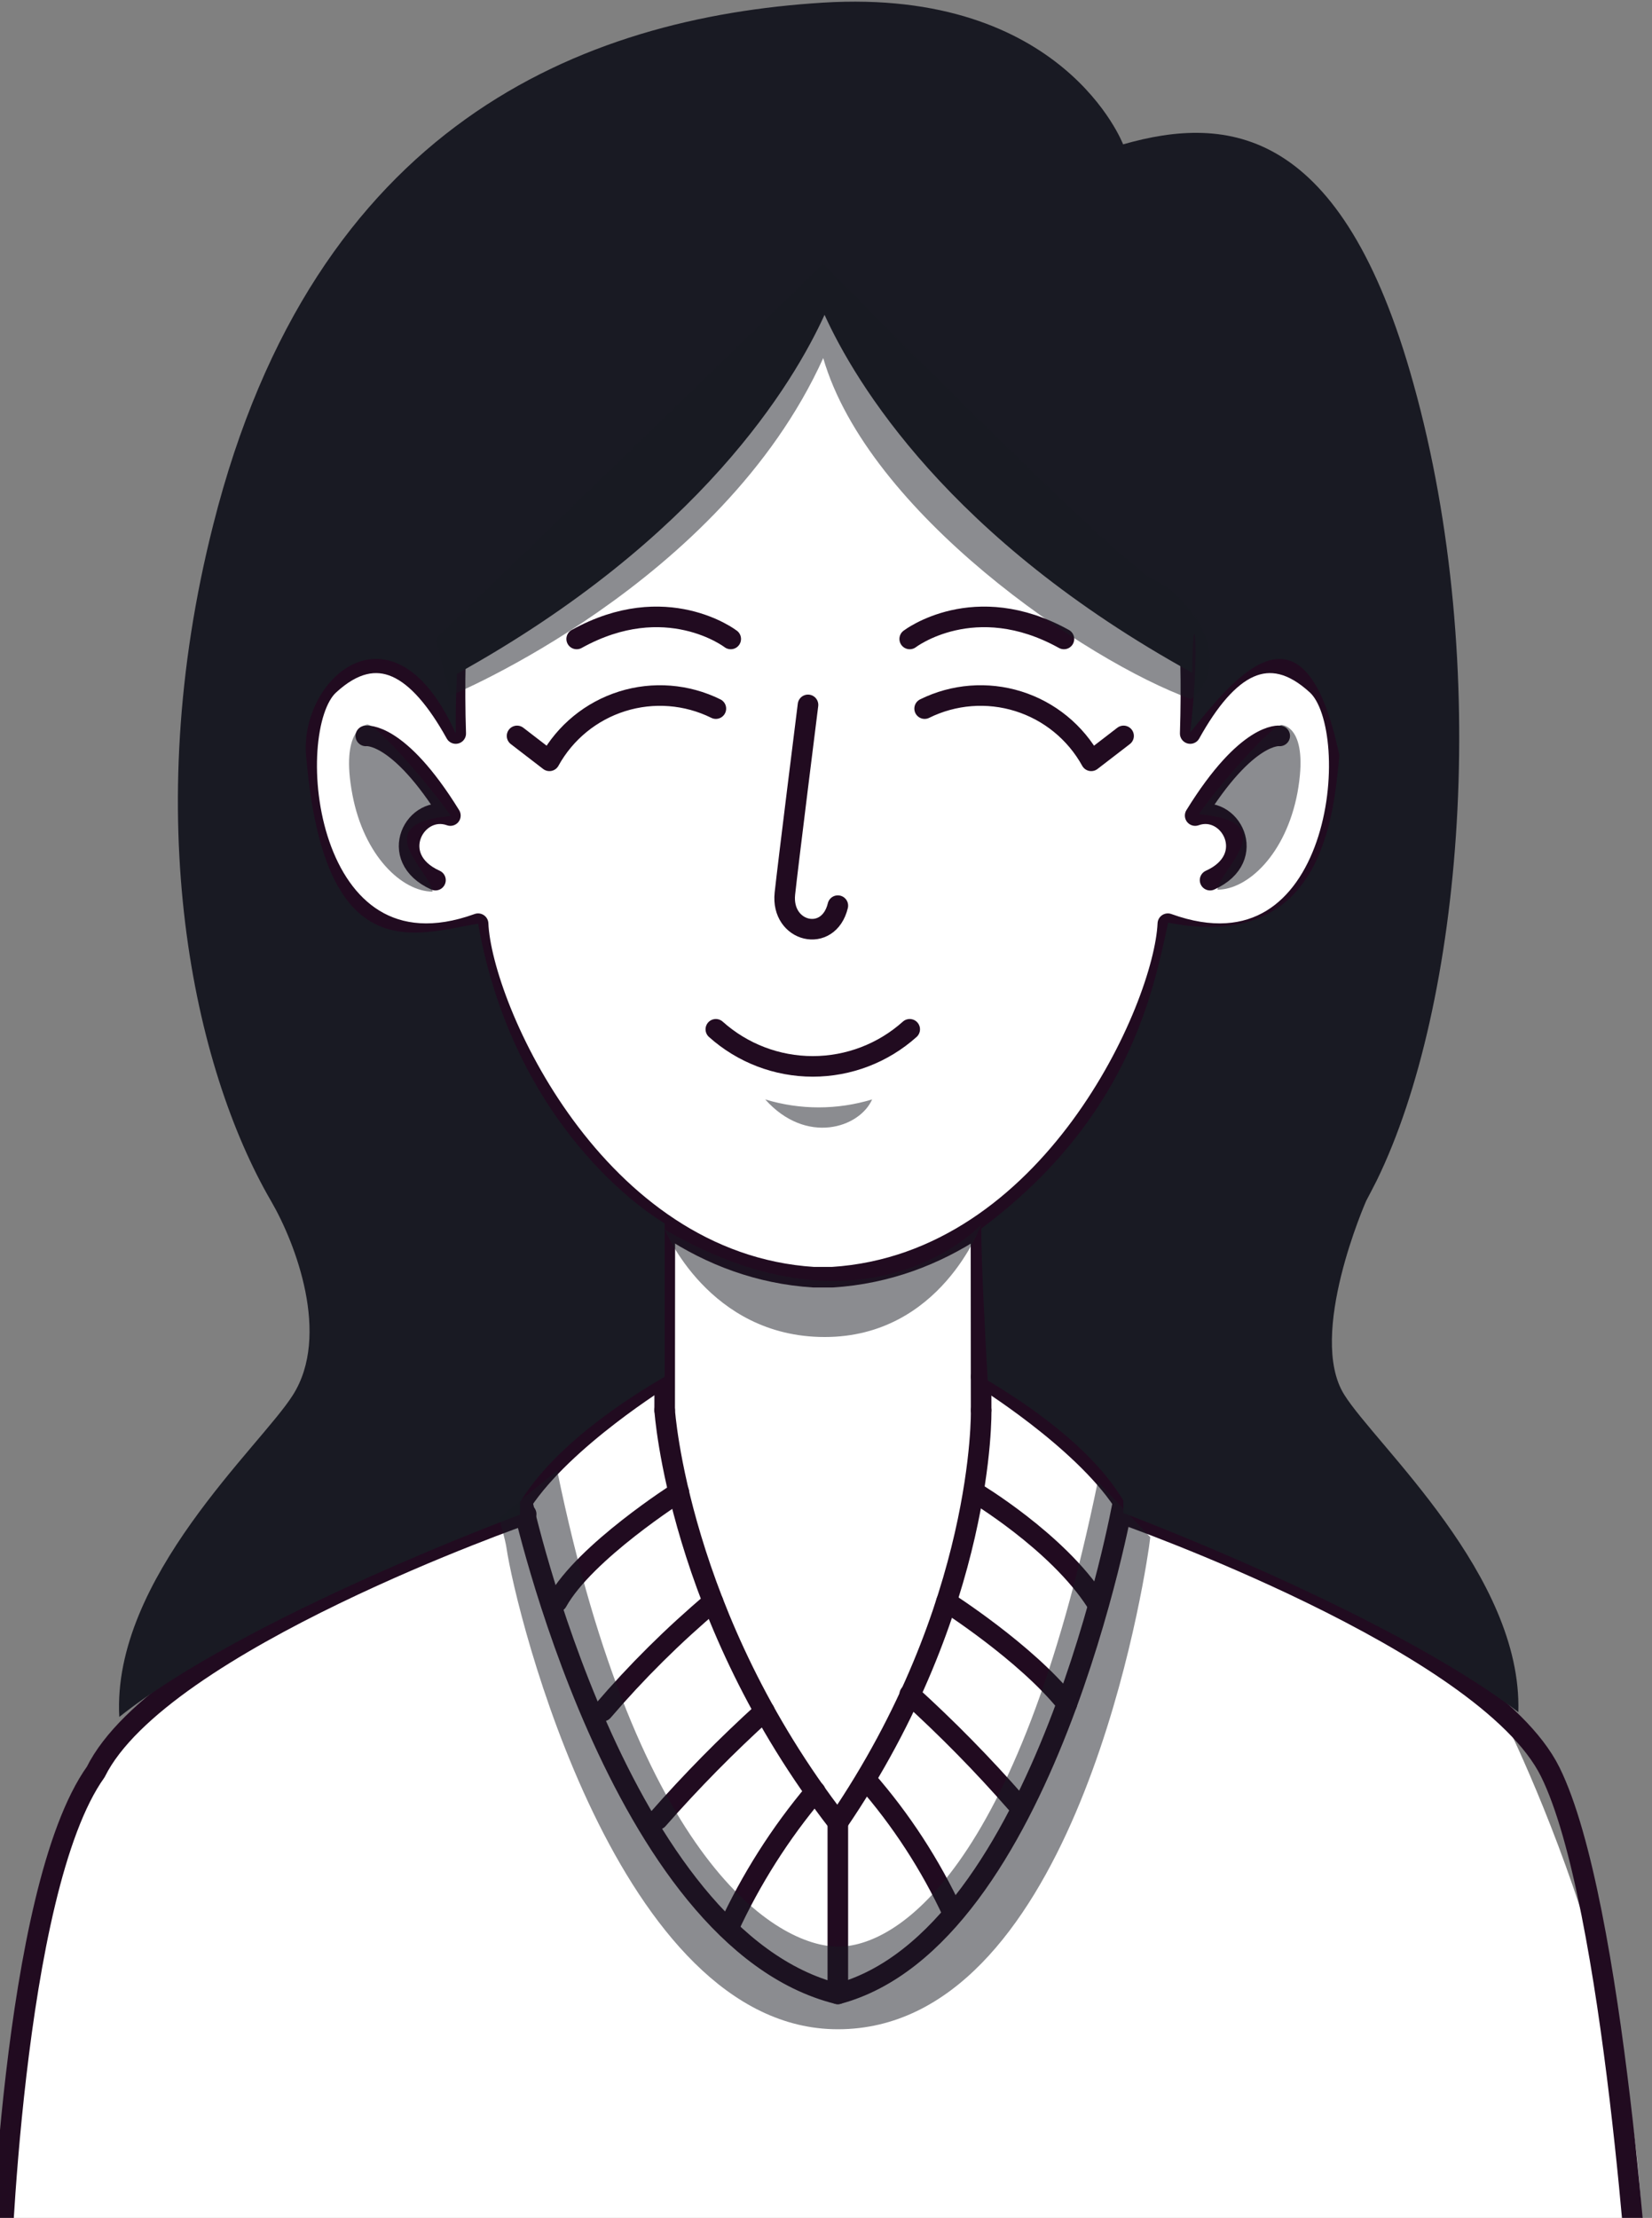 <svg width="222" height="298" viewBox="0 0 222 298" fill="none" xmlns="http://www.w3.org/2000/svg">
<rect x="0" y="0" width="222" height="298" fill="#808080" stroke="none"/>
<g clip-path="url(#clip0_523_3131)">
<path d="M220 313.466L-1 308.466C-1 308.466 0.385 240.334 20.847 227.628C41.309 214.922 69.206 203.398 69.206 203.398C69.206 203.398 76.841 186.022 87.744 184.94C83.094 175.842 69.206 165.18 69.206 165.18L42.01 131.25L34.575 101.609L39.685 71.548L81.551 49.923L114.859 11.004L141.875 49.082L178.47 82.851L183.801 108.544L172.858 155.159L136.143 165.18L155.322 203.398L201.096 228.87C201.096 228.87 225 274.5 220 313.466Z" fill="white"/>
<path d="M64.248 59.978C61.827 72.688 60.819 85.626 61.242 98.557C56.232 89.539 50.721 86.031 44.207 92.044C37.694 98.056 40.7 132.627 64.248 124.109C64.729 135.312 79.92 169.743 109.341 171.607H110.583H111.846C141.266 169.743 156.437 135.312 156.938 124.109C180.486 132.627 183.493 98.056 176.979 92.044C170.466 86.031 164.955 89.539 159.944 98.557C160.367 85.626 159.359 72.688 156.938 59.978" stroke="#210B20" stroke-width="2.765" stroke-linecap="round" stroke-linejoin="round"/>
<path d="M171.973 98.878C171.973 98.878 167.624 98.216 160.609 109.58C165.279 107.896 169.287 115.251 162.613 118.257" stroke="#210B20" stroke-width="2.765" stroke-linecap="round" stroke-linejoin="round"/>
<path d="M49.16 98.878C49.16 98.878 53.509 98.216 60.523 109.58C55.834 107.896 51.826 115.251 58.519 118.257" stroke="#210B20" stroke-width="2.765" stroke-linecap="round" stroke-linejoin="round"/>
<path d="M96.199 95.21C92.285 93.274 87.775 92.923 83.609 94.23C79.442 95.537 75.941 98.4 73.833 102.225L69.484 98.878" stroke="#210B20" stroke-width="2.765" stroke-linecap="round" stroke-linejoin="round"/>
<path d="M108.582 94.709C108.582 94.709 105.857 116.454 105.476 120.061C104.915 125.272 111.348 126.835 112.591 121.684" stroke="#210B20" stroke-width="2.765" stroke-linecap="round" stroke-linejoin="round"/>
<path d="M98.198 85.851C98.198 85.851 89.521 79.177 77.496 85.851" stroke="#210B20" stroke-width="2.765" stroke-linecap="round" stroke-linejoin="round"/>
<path d="M122.249 138.298C118.668 141.507 114.03 143.281 109.222 143.281C104.414 143.281 99.776 141.507 96.195 138.298" stroke="#210B20" stroke-width="2.765" stroke-linecap="round" stroke-linejoin="round"/>
<path d="M124.254 95.21C128.171 93.273 132.684 92.922 136.853 94.228C141.023 95.535 144.528 98.399 146.64 102.225L150.989 98.878" stroke="#210B20" stroke-width="2.765" stroke-linecap="round" stroke-linejoin="round"/>
<path d="M122.25 85.851C122.25 85.851 130.948 79.177 142.972 85.851" stroke="#210B20" stroke-width="2.765" stroke-linecap="round" stroke-linejoin="round"/>
<path d="M89.34 165.214L89.32 189.483" stroke="#210B20" stroke-width="2.765" stroke-linecap="round" stroke-linejoin="round"/>
<path d="M89.32 189.483C89.32 189.483 91.124 217.16 112.588 244.857" stroke="#210B20" stroke-width="2.765" stroke-linecap="round" stroke-linejoin="round"/>
<path d="M70.706 203.432C70.706 203.432 21.545 220.547 12.867 238.083C1.5 254 0 307.5 0 307.5" stroke="#210B20" stroke-width="2.765" stroke-linecap="round" stroke-linejoin="round"/>
<path d="M131.828 165.214L131.848 189.483" stroke="#210B20" stroke-width="2.765" stroke-linecap="round" stroke-linejoin="round"/>
<path d="M131.849 184.974C131.849 184.974 145.297 193.251 150.928 201.768C150.928 201.768 140.407 260.449 112.59 267.904" stroke="#210B20" stroke-width="2.765" stroke-linecap="round" stroke-linejoin="round"/>
<path d="M131.849 189.483C131.849 189.483 132.41 215.797 112.59 244.857" stroke="#210B20" stroke-width="2.765" stroke-linecap="round" stroke-linejoin="round"/>
<path d="M220.5 312.5C220.5 312.5 217.005 255.619 208.327 238.083C199.65 220.547 150.93 203.432 150.93 203.432" stroke="#210B20" stroke-width="2.765" stroke-linecap="round" stroke-linejoin="round"/>
<path d="M89.243 184.974C89.243 184.974 75.796 193.251 70.164 201.768C70.164 201.768 83.05 260.549 112.591 267.904" stroke="#210B20" stroke-width="2.765" stroke-linecap="round" stroke-linejoin="round"/>
<path d="M95.818 215.216C90.493 219.705 85.54 224.617 81.008 229.906" stroke="#210B20" stroke-width="2.765" stroke-linecap="round" stroke-linejoin="round"/>
<path d="M102.728 229.906C97.679 234.48 92.894 239.338 88.398 244.456" stroke="#210B20" stroke-width="2.765" stroke-linecap="round" stroke-linejoin="round"/>
<path d="M91.225 200.486C91.225 200.486 78.599 208.502 74.871 215.216" stroke="#210B20" stroke-width="2.765" stroke-linecap="round" stroke-linejoin="round"/>
<path d="M112.59 266.902V244.456" stroke="#210B20" stroke-width="2.765" stroke-linecap="round" stroke-linejoin="round"/>
<path d="M109.563 240.708C104.851 246.301 100.915 252.502 97.859 259.146" stroke="#210B20" stroke-width="2.765" stroke-linecap="round" stroke-linejoin="round"/>
<path d="M127.18 215.216C127.18 215.216 137.801 221.97 143.373 228.904" stroke="#210B20" stroke-width="2.765" stroke-linecap="round" stroke-linejoin="round"/>
<path d="M122.25 227.662C127.295 232.24 132.072 237.105 136.559 242.231" stroke="#210B20" stroke-width="2.765" stroke-linecap="round" stroke-linejoin="round"/>
<path d="M130.945 200.486C130.945 200.486 142.068 207.099 147.299 215.216" stroke="#210B20" stroke-width="2.765" stroke-linecap="round" stroke-linejoin="round"/>
<path d="M116.355 239.085C121.102 244.509 125.05 250.582 128.079 257.122" stroke="#210B20" stroke-width="2.765" stroke-linecap="round" stroke-linejoin="round"/>
<path d="M204.035 230.046C204.616 211.689 184.896 194.193 180.647 187.399C175.617 179.383 183.593 161.346 183.593 161.346C184.054 160.484 184.515 159.582 184.996 158.64C196.52 135.092 200.528 89.499 189.946 51.561C180.367 16.95 164.955 15.387 150.926 19.395C150.926 19.395 142.91 -1.648 110.584 0.356C78.257 2.36 42.224 16.669 28.656 70.499C18.635 109.96 26.03 143.489 36.432 161.386C39.718 167.037 44.448 179.423 39.358 187.439C35.069 194.273 15.008 212.05 16.03 230.688C33.205 217.06 69.88 203.512 69.88 203.512V201.849C74.53 194.213 84.169 187.96 89.32 184.994V164.372C89.32 164.372 69.419 153.129 64.249 124.109C56.112 125.412 43.727 130.482 41.202 102.225C39.698 91.543 52.725 79.518 61.242 98.557C61.242 96.553 61.242 93.667 61.403 90.541C94.19 72.363 106.676 51.38 110.804 42.302C114.933 51.38 127.458 72.363 160.225 90.4C160.225 80.38 161.388 85.771 159.945 98.417C166.338 90.4 175.396 79.538 179.986 101.503C179.184 110.161 177.521 127.977 156.979 123.969C154.975 133.128 151.788 150.183 131.867 165.073C131.867 169.382 132.328 178.34 132.729 185.475C138.06 188.662 146.758 194.534 150.966 201.628V203.292C150.966 203.292 186.579 216.659 204.035 230.046Z" fill="#191A23"/>
<path opacity="0.5" d="M147.523 199.083C136.661 251.871 120.247 261.551 112.651 261.551C104.455 261.551 85.736 250.368 74.874 197.58L67.078 203.953C67.078 203.953 67.92 206.959 68.06 207.961C69.323 216.659 83.051 272.654 112.591 272.654C143.374 272.654 153.114 216.639 154.397 207.921C154.517 207.039 154.577 206.538 154.577 206.538L147.523 199.083Z" fill="#191A23"/>
<path opacity="0.5" d="M89.344 165.214C89.344 165.214 95.216 179.643 110.828 179.643C126.44 179.643 131.851 164.552 131.851 164.552C131.851 164.552 116.64 181.106 89.344 165.214Z" fill="#191A23"/>
<path opacity="0.5" d="M172.352 97.435C172.352 97.435 175.959 97.655 174.356 106.513C172.793 114.79 167.662 119.54 163.594 119.54C163.975 116.654 172.572 110.401 161.129 109.399C163.133 106.293 171.29 96.834 172.352 97.435Z" fill="#191A23"/>
<path opacity="0.5" d="M49.242 97.375C49.242 97.375 45.674 97.896 47.358 106.774C48.921 115.031 54.051 119.801 58.14 119.801C57.759 116.915 49.161 110.642 60.585 109.64C58.541 106.553 50.324 96.773 49.242 97.375Z" fill="#191A23"/>
<path opacity="0.5" d="M60.524 93.467C60.524 93.467 96.859 78.516 110.627 48.114C116.639 68.836 145.939 88.837 160.048 93.928C166.181 88.877 160.048 80.179 155.098 77.895C150.148 75.61 110.607 35.428 110.607 35.428L58.5 85.851L60.524 93.467Z" fill="#191A23"/>
<path opacity="0.5" d="M102.828 147.718C107.511 149.147 112.514 149.147 117.198 147.718C115.514 151.546 108.339 153.89 102.828 147.718Z" fill="#191A23"/>
</g>
<defs>
<clipPath id="clip0_523_3131">
<rect width="221.173" height="297.784" fill="white" transform="translate(0 0.216)"/>
</clipPath>
</defs>
</svg>

